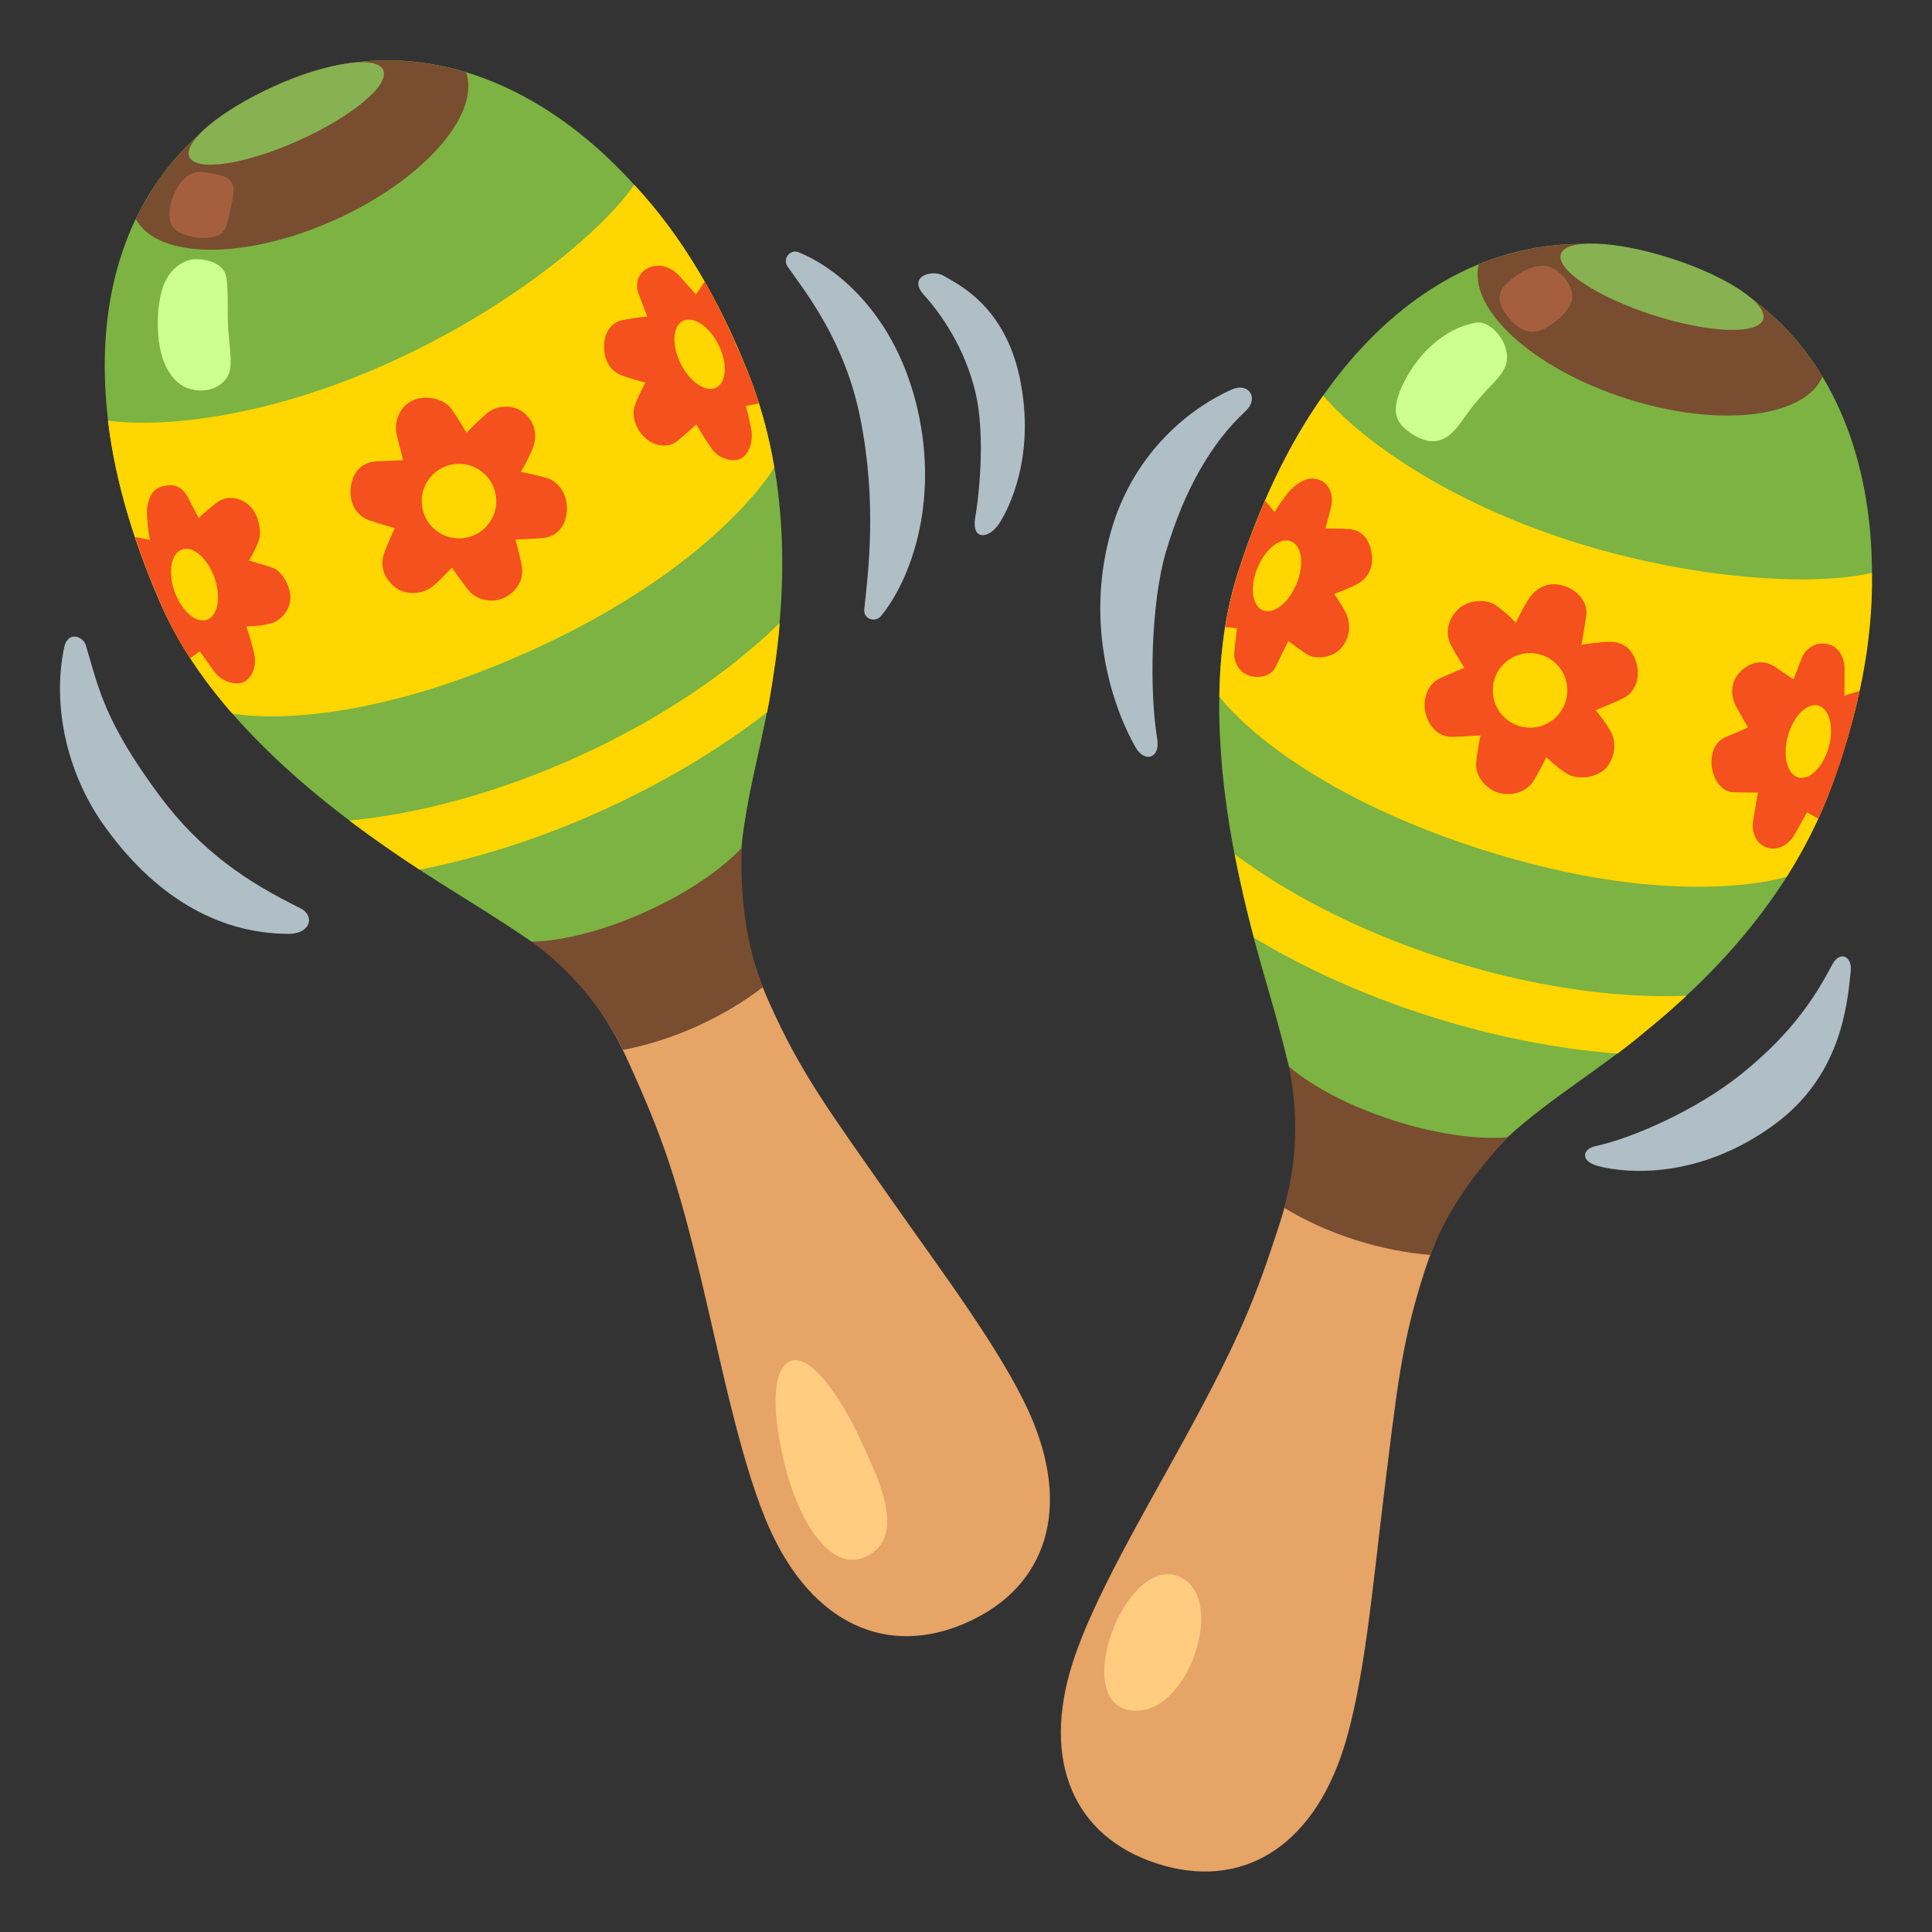 <?xml version="1.0" encoding="utf-8"?>
<!-- Generator: Adobe Illustrator 26.3.1, SVG Export Plug-In . SVG Version: 6.00 Build 0)  -->
<svg version="1.1" id="Layer_3" xmlns="http://www.w3.org/2000/svg" xmlns:xlink="http://www.w3.org/1999/xlink" x="0px" y="0px"
	 viewBox="0 0 128 128" style="enable-background:new 0 0 128 128;" xml:space="preserve">
<rect x="0" y="0" width="128" height="128" fill="#333333" stroke="none"/>
<g>
	<path style="fill:#E6A467;" d="M85.87,74.39c0.04,1.89-0.24,4.05-1.1,6.71c-1.59,4.93-2.67,7.61-6.3,14.25
		c-2.69,4.92-6.02,10.52-7.39,14.77c-2.12,6.58,0.08,11.58,5.59,13.35c5.51,1.77,10.21-1,12.33-7.58
		c1.37-4.25,1.94-10.74,2.62-16.31c0.93-7.51,1.18-10.46,2.77-15.39c0.72-2.22,1.63-4.02,2.63-5.51L85.87,74.39z"/>
	<path style="fill:#E6A467;" d="M68.19,93.59c-1.83-4.07-5.75-9.28-8.97-13.87c-4.34-6.2-6.13-8.56-8.25-13.28
		c-0.76-1.69-1.24-3.25-1.54-4.72l-10.29,4.4c0.91,1.18,1.78,2.62,2.6,4.46c2.12,4.72,3.12,7.44,4.86,14.8
		c1.29,5.46,2.57,11.84,4.4,15.92c2.83,6.3,7.82,8.55,13.09,6.18C69.38,105.11,71.02,99.89,68.19,93.59z"/>
	<path style="fill:#784D30;" d="M49.17,55.72c-0.16,2.48,0.02,6.29,1.37,9.68c-1.24,0.96-2.73,1.86-4.4,2.61
		c-1.67,0.75-3.33,1.26-4.87,1.55c-1.73-3.47-4.04-5.69-6.04-7.17C36.69,60.83,47.05,55.78,49.17,55.72z"/>
	<path style="fill:#7CB342;" d="M49.47,24.47c2.63,6.43,2.82,13.58,1.73,20.37c-0.54,3.98-1.66,7.27-2.09,11.36
		c-3,3.18-9.53,6.1-13.89,6.19c-2.19-1.5-3.42-2.23-5.94-3.82l0,0c-5.28-3.34-10.4-7.13-14.44-11.94c-1.6-1.92-3-4.01-4.04-6.29
		C3.6,24.28,6.7,10.87,18.18,5.71C29.91,0.17,43.03,8.49,49.47,24.47z"/>
	<path style="fill:#784D30;" d="M30.89,4.8c0.92,2.85-2.88,7.16-8.73,9.78c-5.92,2.66-11.73,2.6-13.16-0.07
		c1.86-3.87,4.95-6.89,9.18-8.79C22.36,3.74,26.72,3.53,30.89,4.8z"/>
	<path style="fill:#FFD600;" d="M27.8,57.62c-1.58-1.03-3.14-2.11-4.65-3.26c4.64-0.43,9.87-1.87,14.93-4.14
		c5.35-2.4,10.1-5.54,13.57-8.94c-0.07,1.57-0.65,5.11-0.83,5.91c-3.22,2.5-7.03,4.76-11.13,6.6C35.77,55.55,31.7,56.85,27.8,57.62z
		"/>
	
		<ellipse transform="matrix(0.912 -0.409 0.409 0.912 -1.412 8.432)" style="fill:#88B151;" cx="18.98" cy="7.51" rx="7.04" ry="1.97"/>
	<path style="fill:#FFD600;" d="M7.15,27.87c3.9,0.5,10.73-0.29,18.55-3.8c7.8-3.5,14.08-8.58,16.32-11.83
		c3.2,3.41,5.61,7.64,7.45,12.22c0.86,2.11,1.45,4.29,1.83,6.51c0,0-3.81,6.61-16.31,12.22s-19.6,4.08-19.6,4.08
		c-0.19-0.21-0.38-0.43-0.56-0.65c-1.6-1.92-3-4.01-4.04-6.29C8.95,36.19,7.64,31.99,7.15,27.87z"/>
	<path style="fill:#F4511E;" d="M25.01,30.56c0.84-0.03,1.7-0.07,1.7-0.07s-0.18-0.67-0.42-1.66s0.29-1.96,1.05-2.3
		c0.92-0.42,2.12-0.08,2.58,0.58c0.46,0.66,0.99,1.56,0.99,1.56s0.78-0.81,1.38-1.31c0.6-0.5,1.64-0.58,2.32-0.09
		c0.68,0.49,1.1,1.39,0.68,2.44c-0.33,0.83-0.79,1.55-0.79,1.55s1.29,0.26,1.82,0.44c0.54,0.19,1.27,0.87,1.24,2.05
		c-0.02,0.86-0.48,1.81-1.64,1.9c-0.77,0.06-1.77,0.1-1.77,0.1s0.26,0.88,0.42,1.76c0.16,0.88-0.33,1.59-0.95,1.98
		c-0.8,0.51-2,0.37-2.62-0.43c-0.48-0.62-1.06-1.45-1.06-1.45s-0.73,0.78-1.23,1.2c-0.73,0.62-1.93,0.65-2.63,0.02
		c-0.58-0.52-0.97-1.26-0.6-2.26c0.26-0.7,0.67-1.58,0.67-1.58s-0.89-0.25-1.66-0.51c-0.94-0.32-1.4-1.25-1.24-2.27
		C23.4,31.22,24,30.6,25.01,30.56z"/>
	<path style="fill:#F4511E;" d="M8.96,35.61C8.98,35.6,9,35.59,9.03,35.59l0.9,0.18c0,0-0.14-0.66-0.19-1.6s0.27-1.68,0.87-1.9
		c0.88-0.32,1.48-0.01,1.84,0.68s0.71,1.37,0.71,1.37s0.5-0.49,1.2-1.02c0.7-0.53,1.61-0.35,2.21,0.24c0.52,0.5,0.8,1.62,0.58,2.26
		s-0.65,1.34-0.65,1.34s0.97,0.26,1.59,0.49c0.62,0.23,1.15,1.22,1.15,1.97c0,0.8-0.6,1.5-1.29,1.7c-0.7,0.2-1.63,0.2-1.63,0.2
		s0.38,1.1,0.54,1.91s-0.22,1.58-0.77,1.8c-0.55,0.22-1.46-0.1-1.9-0.72s-0.95-1.34-0.95-1.34s-0.63,0.45-0.64,0.46
		c-0.68-1.04-1.28-2.13-1.8-3.27C10.09,38.73,9.47,37.15,8.96,35.61z"/>
	<path style="fill:#F4511E;" d="M46.68,18.66l-0.57,0.86c0,0-0.38-0.45-1.07-1.21c-0.69-0.76-1.55-0.88-2.21-0.49
		c-0.49,0.28-0.81,0.92-0.5,1.71c0.27,0.69,0.55,1.44,0.55,1.44s-0.74,0.07-1.56,0.22c-0.83,0.15-1.23,0.81-1.29,1.56
		c-0.06,0.79,0.19,1.74,1.14,2.11c0.61,0.24,1.59,0.49,1.59,0.49s-0.44,0.79-0.7,1.52c-0.26,0.73,0.12,1.61,0.65,2.11
		c0.6,0.57,1.56,0.76,2.19,0.22c0.64-0.54,1.23-1.08,1.23-1.08s0.62,1.06,1.07,1.67c0.45,0.62,1.44,0.9,1.98,0.54
		c0.46-0.31,0.72-1.11,0.6-1.83c-0.11-0.72-0.37-1.6-0.37-1.6s0.85-0.16,0.86-0.17c-0.33-1.2-0.84-2.38-1.34-3.52
		C48.23,21.61,47.5,20.07,46.68,18.66z"/>
	<path style="fill:#CCFF90;" d="M14.97,18.27c0.16,0.66,0.1,2.07,0.13,3.08c0.03,1.22,0.35,2.72,0.07,3.4
		c-0.35,0.86-1.47,1.4-2.73,0.97c-0.95-0.32-1.53-1.42-1.75-2.26c-0.26-0.99-0.37-2.64,0-4.09c0.45-1.78,1.73-2.21,2.3-2.2
		C13.86,17.18,14.78,17.5,14.97,18.27z"/>
	<path style="fill:#A65F3E;" d="M15.1,11.81c0.44,0.37,0.47,0.77,0.21,1.87c-0.19,0.79-0.26,1.73-0.92,1.95
		c-1.03,0.35-2.65-0.02-3-0.68c-0.32-0.61-0.13-1.51,0.16-2.13c0.42-0.91,0.9-1.28,1.4-1.41C13.4,11.29,14.88,11.63,15.1,11.81z"/>
	<circle style="fill:#FFD600;" cx="30.41" cy="33.2" r="2.47"/>
	
		<ellipse transform="matrix(0.942 -0.336 0.336 0.942 -12.259 6.575)" style="fill:#FFD600;" cx="12.88" cy="38.73" rx="1.4" ry="2.47"/>
	
		<ellipse transform="matrix(0.895 -0.446 0.446 0.895 -5.592 23.153)" style="fill:#FFD600;" cx="46.35" cy="23.45" rx="1.4" ry="2.47"/>
	<path style="fill:#784D30;" d="M100.23,75.03c-1.78,1.74-4.19,4.69-5.47,8.11c-1.56-0.12-3.27-0.45-5.02-1.01
		c-1.74-0.56-3.32-1.29-4.66-2.11c1.04-3.74,0.8-6.93,0.31-9.37C87.53,70.47,98.61,73.66,100.23,75.03z"/>
	<path style="fill:#7CB342;" d="M121.37,52.02c-2.36,6.54-7,11.98-12.35,16.29c-3.07,2.59-6.1,4.29-9.16,7.04
		c-4.36,0.35-11.17-1.85-14.47-4.7c-0.62-2.58-1.04-3.95-1.86-6.82l0,0c-1.69-6.02-2.95-12.26-2.73-18.54
		c0.09-2.5,0.46-4.99,1.22-7.38c5.4-16.76,16.68-24.64,28.66-20.78C123.11,20.88,127.29,35.84,121.37,52.02z"/>
	<path style="fill:#784D30;" d="M120.74,24.97c-1.23,2.74-6.94,3.39-13.04,1.42c-6.17-1.99-10.45-5.92-9.73-8.87
		c3.97-1.63,8.29-1.81,12.71-0.38C115.11,18.47,118.49,21.24,120.74,24.97z"/>
	<path style="fill:#FFD600;" d="M83.08,62.13c-0.48-1.83-0.92-3.67-1.27-5.53c3.73,2.79,8.58,5.22,13.87,6.92
		c5.58,1.8,11.21,2.65,16.06,2.45c-0.88,0.81-1.78,1.6-2.71,2.35c-0.62,0.53-1.24,1.01-1.86,1.48c-4.07-0.3-8.41-1.17-12.69-2.55
		C90.38,65.93,86.49,64.18,83.08,62.13z"/>
	
		<ellipse transform="matrix(0.307 -0.952 0.952 0.307 58.22 117.956)" style="fill:#88B151;" cx="110.08" cy="19.01" rx="1.97" ry="7.04"/>
	<path style="fill:#FFD600;" d="M87.66,26.21c2.57,2.98,8.17,6.97,16.32,9.6c8.13,2.62,16.21,3.05,20.04,2.14
		c0.09,4.68-0.95,9.43-2.65,14.07c-0.77,2.14-1.79,4.16-3,6.07c0,0-7.25,2.36-20.3-1.84S80.79,46.15,80.79,46.15
		c0-0.29,0.01-0.57,0.02-0.86c0.09-2.5,0.46-4.99,1.22-7.38C83.42,33.6,85.27,29.59,87.66,26.21z"/>
	<path style="fill:#F4511E;" d="M99.05,40.07c0.65,0.42,1.38,1.19,1.38,1.19s0.45-0.99,0.86-1.59c0.61-0.91,1.55-1.2,2.58-0.76
		c0.69,0.3,1.35,1,1.22,1.9c-0.14,0.95-0.31,1.91-0.31,1.91s1.18-0.2,1.86-0.2c0.68,0,1.57,0.28,1.83,1.64
		c0.19,0.97-0.26,1.78-0.94,2.11c-0.68,0.33-1.81,0.78-1.81,0.78s0.71,0.85,1.06,1.55c0.35,0.7,0.15,1.72-0.38,2.29
		c-0.61,0.65-1.88,0.8-2.57,0.38c-0.69-0.41-1.38-1.11-1.38-1.11s-0.36,0.78-0.86,1.59c-0.5,0.81-1.64,1.04-2.46,0.72
		c-0.74-0.29-1.41-1.09-1.33-1.94c0.08-0.85,0.28-1.81,0.28-1.81s-0.81,0.06-1.82,0.1c-1.01,0.04-1.59-0.75-1.8-1.52
		c-0.24-0.85,0.06-1.97,0.96-2.37c0.78-0.35,1.6-0.69,1.6-0.69s-0.43-0.64-0.89-1.5c-0.46-0.86-0.12-1.81,0.48-2.38
		C97.2,39.77,98.4,39.65,99.05,40.07z"/>
	<path style="fill:#F4511E;" d="M83.82,33.17c0.02,0.01,0.62,0.76,0.62,0.76s0.58-0.93,0.93-1.32c0.69-0.77,1.36-1.03,1.95-0.85
		c0.84,0.26,1.02,1.13,0.88,1.76c-0.14,0.63-0.39,1.49-0.39,1.49s1.11,0.01,1.58,0.04c0.46,0.04,1.23,0.28,1.46,1.48
		c0.18,0.92-0.1,1.7-0.92,2.16c-0.46,0.26-1.53,0.66-1.53,0.66s0.54,0.79,0.79,1.31s0.36,1.4-0.29,2.23
		c-0.53,0.68-1.68,0.81-2.2,0.52s-1.34-0.94-1.34-0.94s-0.4,0.79-0.88,1.78c-0.27,0.56-1.27,0.82-2.02,0.37
		c-0.56-0.34-0.72-1.02-0.69-1.36c0.06-0.76,0.19-1.63,0.19-1.63s-0.77-0.09-0.78-0.09c0.2-1.23,0.48-2.44,0.85-3.63
		C82.57,36.24,83.17,34.66,83.82,33.17z"/>
	<path style="fill:#F4511E;" d="M123.21,45.77l-1.01,0.32l0.01-1.61c0.04-0.95-0.41-1.58-0.99-1.77c-1.01-0.32-1.66,0.42-1.84,0.86
		c-0.17,0.44-0.55,1.44-0.55,1.44l-1.31-0.88c-0.8-0.49-1.69-0.21-2.28,0.44c-0.64,0.71-0.58,1.59-0.17,2.33l0.74,1.3
		c0,0-0.96,0.42-1.53,0.66c-0.17,0.07-0.57,0.3-0.78,0.9c-0.35,1.02,0.15,2.65,1.33,2.73l1.64,0.02c0,0-0.24,1.32-0.33,1.96
		s0.18,1.46,0.97,1.7c0.57,0.18,1.35-0.09,1.81-0.92c0.27-0.48,0.8-1.43,0.8-1.43l0.75,0.43c0,0,0.86-1.95,1.47-3.78
		C122.6,48.42,123.21,45.77,123.21,45.77z"/>
	<path style="fill:#CCFF90;" d="M99.75,24.22c-0.23,0.64-0.83,1.17-1.29,1.67c-0.56,0.6-1.07,1.23-1.54,1.91
		c-0.34,0.49-0.97,1.37-1.87,1.43c-0.84,0.06-1.85-0.62-2.26-1.14c-0.56-0.71-0.27-1.69,0.09-2.48c0.63-1.36,1.6-2.6,2.86-3.41
		c0.61-0.4,1.3-0.68,2.02-0.82c0.6-0.11,1.2,0.36,1.55,0.82C99.74,22.77,99.99,23.53,99.75,24.22z"/>
	<path style="fill:#A65F3E;" d="M103.36,18.11c0.2,0.19,0.65,0.66,0.79,1.26s-0.29,1.21-0.72,1.6c-0.6,0.54-1.33,1.11-2.13,0.99
		c-0.69-0.1-1.2-0.69-1.61-1.26c-0.23-0.32-0.67-1.17,0.08-1.87c0.5-0.46,1.06-0.89,1.72-1.1
		C101.92,17.58,102.65,17.44,103.36,18.11z"/>
	<circle style="fill:#FFD600;" cx="101.37" cy="45.74" r="2.47"/>
	
		<ellipse transform="matrix(0.381 -0.924 0.924 0.381 17.135 101.834)" style="fill:#FFD600;" cx="84.64" cy="38.12" rx="2.47" ry="1.4"/>
	
		<ellipse transform="matrix(0.268 -0.964 0.964 0.268 40.316 151.379)" style="fill:#FFD600;" cx="119.74" cy="49.17" rx="2.47" ry="1.4"/>
	<path style="fill:#B0BEC5;" d="M10.53,52.66c2.79,3.77,5.91,5.81,9.35,7.5c1.02,0.5,0.7,1.71-0.74,1.71
		c-4.84,0-9.07-2.65-12.33-7.3c-2.39-3.41-3.36-7.84-2.56-11.67c0.23-1.12,1.26-0.76,1.44-0.14C6.53,45.59,6.92,47.78,10.53,52.66z"
		/>
	<path style="fill:#B0BEC5;" d="M60.79,27.12c1.44,6.28-0.52,11.37-2.41,13.68c-0.4,0.49-1.19,0.21-1.12-0.43
		c0.25-2.39,0.87-7.02-0.27-12.7c-1.02-5.05-3.55-8.22-4.81-10.01c-0.35-0.5,0.15-1.17,0.72-0.95
		C55.46,17.73,59.36,20.88,60.79,27.12z"/>
	<path style="fill:#B0BEC5;" d="M73.6,35.22c1.55-5.46,5.52-8.32,8.02-9.42c1.12-0.49,1.81,0.59,0.91,1.43
		c-2.28,2.11-4.05,5.2-5.27,9.28c-1.02,3.41-1.12,9.3-0.59,12.45c0.21,1.26-0.82,1.62-1.43,0.56C73.81,47.04,71.82,41.5,73.6,35.22z
		"/>
	<path style="fill:#B0BEC5;" d="M117.6,74.47c-4.93,3.64-9.74,3.31-11.73,2.78c-1.19-0.31-1.05-1.13-0.15-1.32
		c2.36-0.5,6.71-2.38,9.71-4.82c3.4-2.75,4.88-5.16,5.97-7.22c0.49-0.92,1.3-0.54,1.22,0.4C122.38,66.84,121.87,71.31,117.6,74.47z"
		/>
	<path style="fill:#FFCC80;" d="M52.34,90.19c1.35-0.6,3.42,2.48,4.65,5.16c1.11,2.41,3.07,6.23,0.6,7.67s-4.77-2.17-5.74-6.57
		C51.13,93.17,51.2,90.71,52.34,90.19z"/>
	<path style="fill:#FFCC80;" d="M77.98,104.4c3.48,1.18,0.77,9.54-3.12,8.91S74.5,103.22,77.98,104.4z"/>
	<path style="fill:#B0BEC5;" d="M67.56,25.03c-1.03-4.9-4.26-6.27-5.01-6.74c-0.75-0.48-2.47,0.01-1.33,1.26
		c1.12,1.23,2.71,3.5,3.41,6.46c0.59,2.5,0.34,6.14-0.02,8.29c-0.26,1.55,0.93,1.39,1.58,0.4C66.84,33.71,68.64,30.19,67.56,25.03z"
		/>
</g>
</svg>
